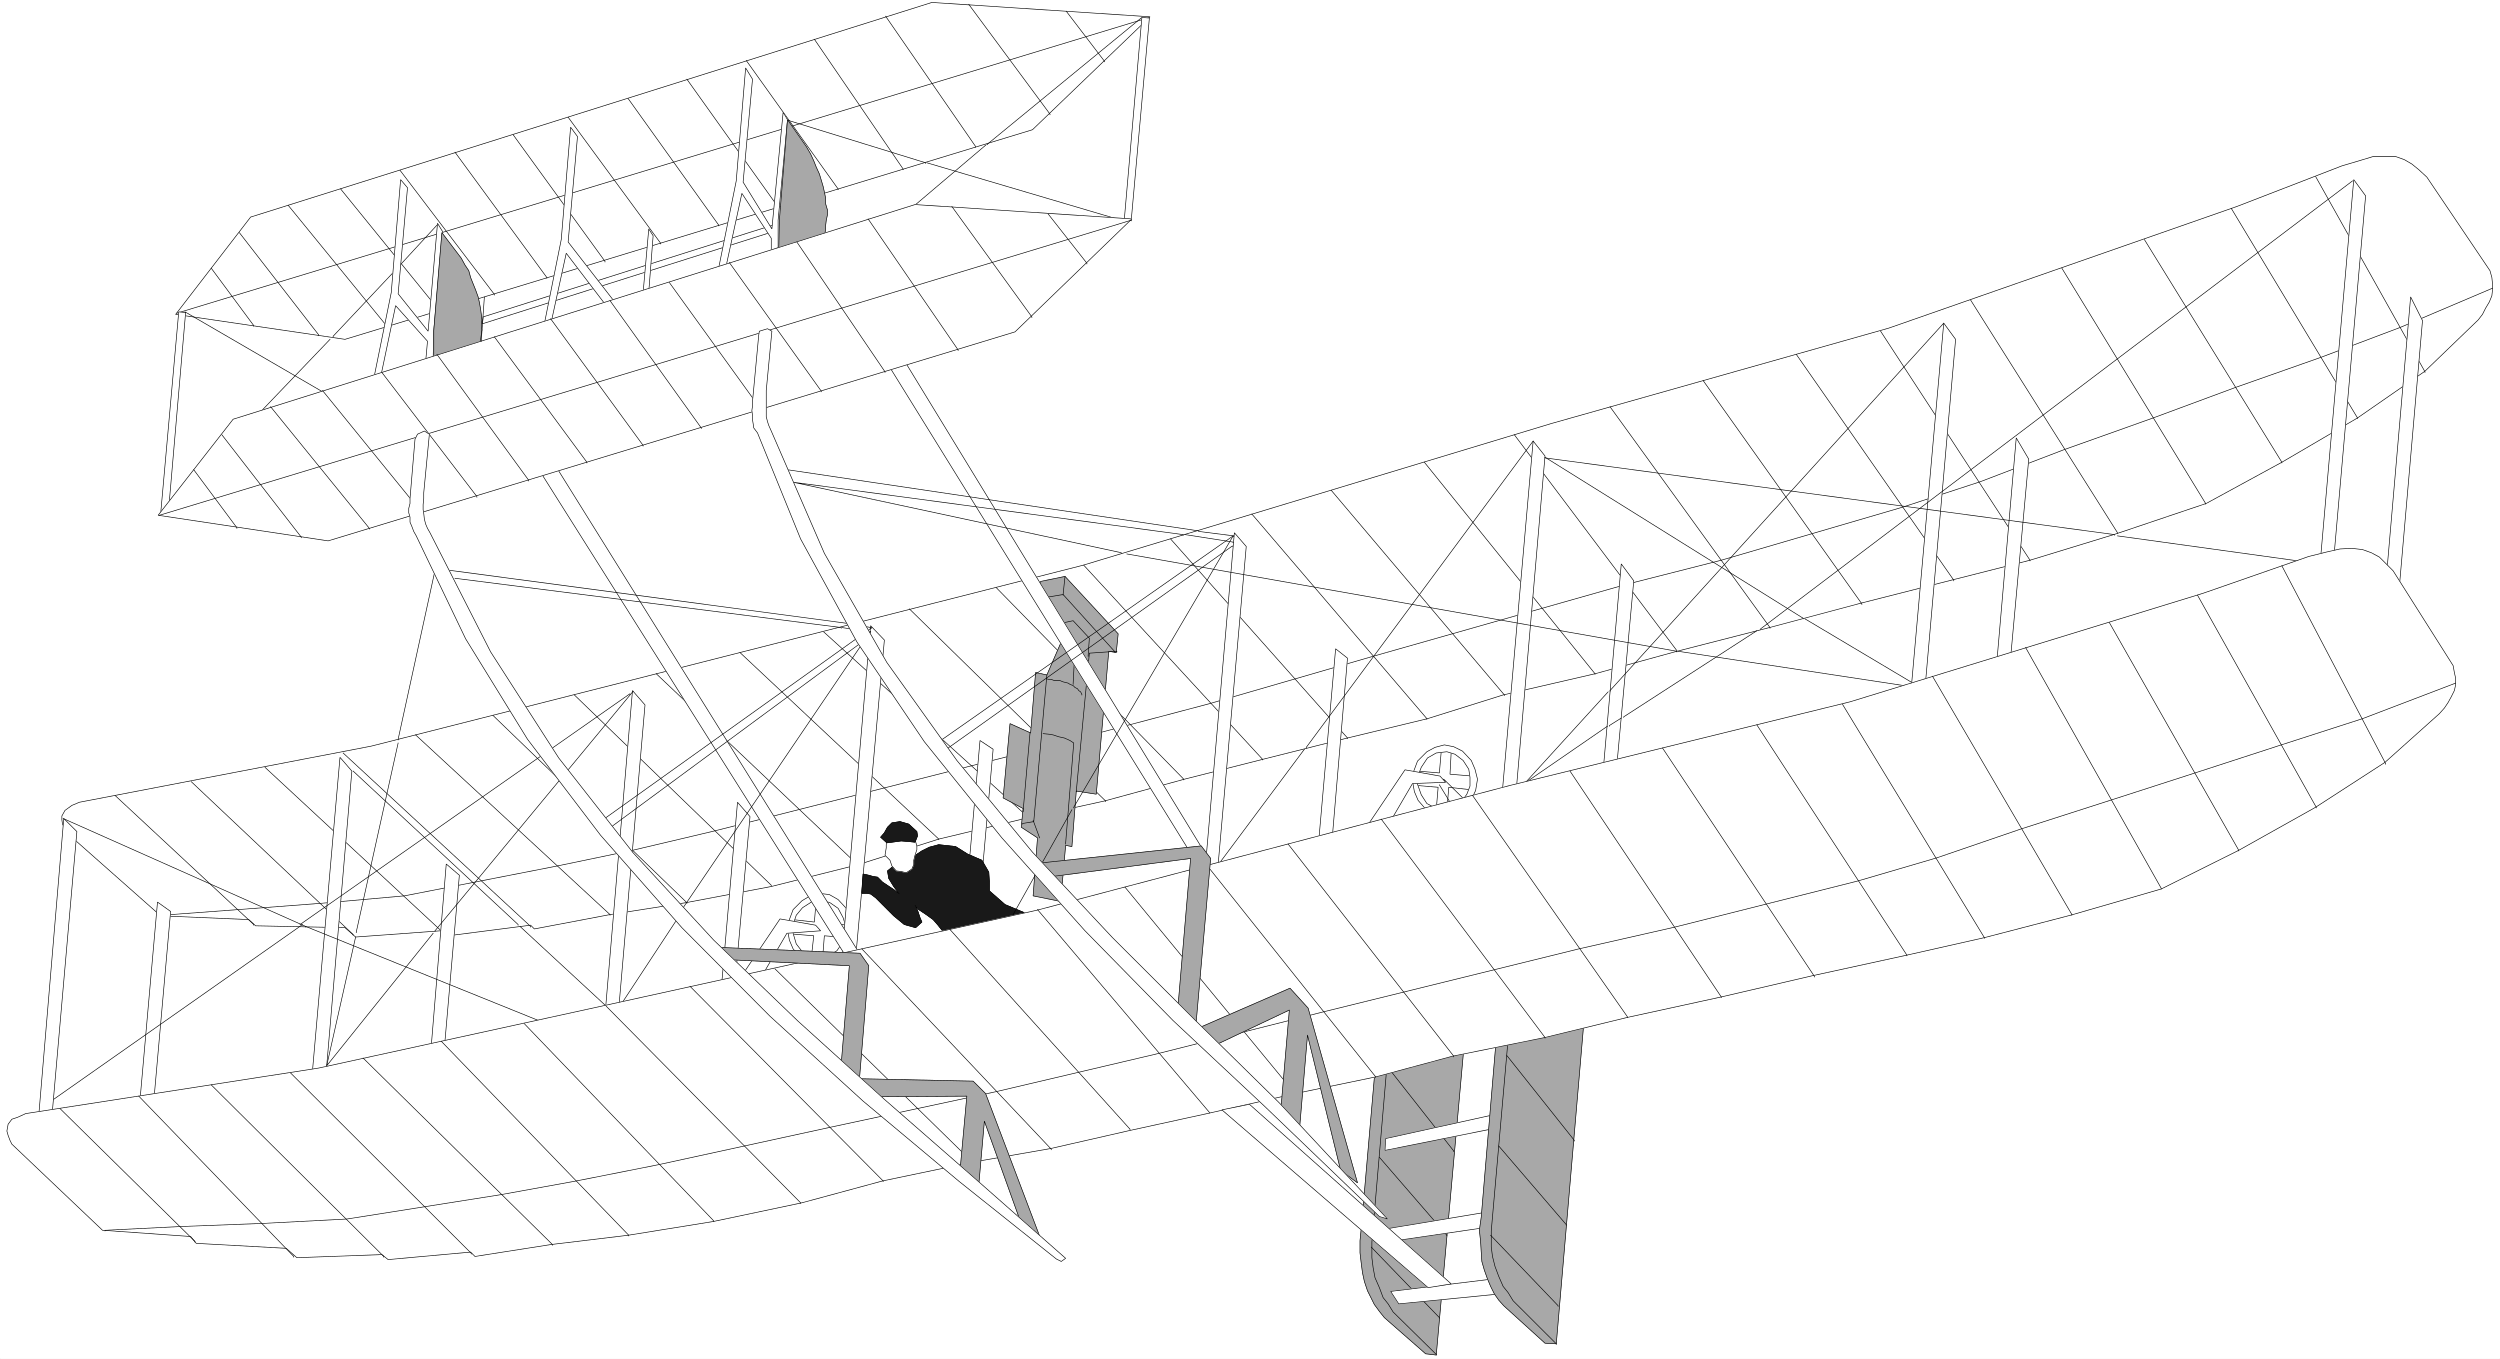 <svg width="3996.021" height="2171.88" viewBox="0 0 2997.016 1628.91" xmlns="http://www.w3.org/2000/svg"><rect x="0" y="0" width="2997.016" height="1628.91" fill="#808080" stroke="none"/><defs><clipPath id="a"><path d="M0 0h2998v1628.91H0Zm0 0"/></clipPath><clipPath id="b"><path d="M0 0h2997v1628.91H0Zm0 0"/></clipPath></defs><g clip-path="url(#a)"><path style="fill:#fff;fill-opacity:1;fill-rule:nonzero;stroke:none" d="M0 1628.91h2997.016V-1.559H0Zm0 0"/></g><g clip-path="url(#b)"><path style="fill:#fff;fill-opacity:1;fill-rule:evenodd;stroke:#fff;stroke-width:.19;stroke-linecap:square;stroke-linejoin:bevel;stroke-miterlimit:10;stroke-opacity:1" d="M.19 0h766.12v417H.19Zm0 0" transform="matrix(3.91 0 0 -3.91 0 1628.91)"/></g><path style="fill:#a8a8a8;fill-opacity:1;fill-rule:evenodd;stroke:#a8a8a8;stroke-width:.19;stroke-linecap:square;stroke-linejoin:bevel;stroke-miterlimit:10;stroke-opacity:1" d="m449.36 101.38-26.44 2.49-5.56-63.89-.38-3.83v-3.63l.38-3.25.38-2.87.58-2.68.96-2.87 1.15-2.3.95-1.91 1.54-2.1 1.53-1.92L437.1 1.53l3.25-.38zm0 0" transform="matrix(3.91 0 0 -3.91 0 1628.91)"/><path style="fill:none;stroke:#000;stroke-width:.19;stroke-linecap:square;stroke-linejoin:bevel;stroke-miterlimit:10;stroke-opacity:1" d="m449.36 101.38-26.44 2.49-5.56-63.89-.38-3.83v-3.63l.38-3.25.38-2.87.58-2.68.96-2.87 1.15-2.3.95-1.91 1.54-2.1 1.53-1.92L437.1 1.53l3.25-.38zm0 0" transform="matrix(3.91 0 0 -3.91 0 1628.91)"/><path style="fill:none;stroke:#000;stroke-width:.19;stroke-linecap:square;stroke-linejoin:bevel;stroke-miterlimit:10;stroke-opacity:1" d="m426.37 103.1-5.75-67.33v-4.78l.38-3.06.57-3.06 1.35-3.06 1.15-3.06 1.53-1.92 1.53-2.48 13.22-13.01v-.19" transform="matrix(3.91 0 0 -3.91 0 1628.91)"/><path style="fill:none;stroke:#000;stroke-width:.19;stroke-linecap:square;stroke-linejoin:bevel;stroke-miterlimit:10;stroke-opacity:1" d="m425.41 89.52 20.31-25.82v-.19m-22.8-1.73 20.69-23.91v-.19m-23.18-3.44 20.88-21.62v-.19" transform="matrix(3.91 0 0 -3.91 0 1628.91)"/><path style="fill:#fff;fill-opacity:1;fill-rule:evenodd;stroke:#fff;stroke-width:.19;stroke-linecap:square;stroke-linejoin:bevel;stroke-miterlimit:10;stroke-opacity:1" d="m426.37 20.66 31.42 3.82 2.11-4.59-31.04-3.06zm0 0" transform="matrix(3.91 0 0 -3.91 0 1628.91)"/><path style="fill:none;stroke:#000;stroke-width:.19;stroke-linecap:square;stroke-linejoin:bevel;stroke-miterlimit:10;stroke-opacity:1" d="m426.37 20.66 31.42 3.82 2.11-4.59-31.04-3.06zm0 0" transform="matrix(3.91 0 0 -3.91 0 1628.91)"/><path style="fill:#fff;fill-opacity:1;fill-rule:evenodd;stroke:#fff;stroke-width:.19;stroke-linecap:square;stroke-linejoin:bevel;stroke-miterlimit:10;stroke-opacity:1" d="m422.34 39.4 34.49 5.74-.57-4.78-33.92-4.97zm0 0" transform="matrix(3.91 0 0 -3.91 0 1628.91)"/><path style="fill:none;stroke:#000;stroke-width:.19;stroke-linecap:square;stroke-linejoin:bevel;stroke-miterlimit:10;stroke-opacity:1" d="m422.34 39.4 34.49 5.74-.57-4.78-33.92-4.97zm0 0" transform="matrix(3.91 0 0 -3.91 0 1628.91)"/><path style="fill:#fff;fill-opacity:1;fill-rule:evenodd;stroke:#fff;stroke-width:.19;stroke-linecap:square;stroke-linejoin:bevel;stroke-miterlimit:10;stroke-opacity:1" d="m424.83 67.52 34.69 7.65-.58-4.39-34.3-6.89zm0 0" transform="matrix(3.91 0 0 -3.91 0 1628.91)"/><path style="fill:none;stroke:#000;stroke-width:.19;stroke-linecap:square;stroke-linejoin:bevel;stroke-miterlimit:10;stroke-opacity:1" d="m424.83 67.52 34.69 7.65-.58-4.39-34.3-6.89zm0 0" transform="matrix(3.91 0 0 -3.91 0 1628.91)"/><path style="fill:#a8a8a8;fill-opacity:1;fill-rule:evenodd;stroke:#a8a8a8;stroke-width:.19;stroke-linecap:square;stroke-linejoin:bevel;stroke-miterlimit:10;stroke-opacity:1" d="m485.77 105.02-26.25 2.1-5.37-63.7-.57-4.02.38-3.44.19-3.25.19-2.87.77-2.68.96-2.68.96-2.29 1.15-2.3 1.34-1.91 1.53-1.72L473.7 4.78l3.45-.19zm0 0" transform="matrix(3.91 0 0 -3.91 0 1628.91)"/><path style="fill:none;stroke:#000;stroke-width:.19;stroke-linecap:square;stroke-linejoin:bevel;stroke-miterlimit:10;stroke-opacity:1" d="m485.77 105.02-26.25 2.1-5.37-63.7-.57-4.02.38-3.44.19-3.25.19-2.87.77-2.68.96-2.68.96-2.29 1.15-2.3 1.34-1.91 1.53-1.72L473.7 4.78l3.45-.19zm0 0" transform="matrix(3.91 0 0 -3.91 0 1628.91)"/><path style="fill:none;stroke:#000;stroke-width:.19;stroke-linecap:square;stroke-linejoin:bevel;stroke-miterlimit:10;stroke-opacity:1" d="m463.16 106.74-5.94-67.53v-4.97l.38-2.87.77-3.06 1.15-3.06 1.34-3.06 1.53-1.91 1.53-2.49 13.23-13.2V4.4" transform="matrix(3.91 0 0 -3.91 0 1628.91)"/><path style="fill:none;stroke:#000;stroke-width:.19;stroke-linecap:square;stroke-linejoin:bevel;stroke-miterlimit:10;stroke-opacity:1" d="m462.01 92.96 20.69-26.01v-.19m-23.18-1.53 20.69-24.1v-.2m-23.18-3.06 20.69-21.61v-.19" transform="matrix(3.91 0 0 -3.91 0 1628.91)"/><path style="fill:#fff;fill-opacity:1;fill-rule:evenodd;stroke:#fff;stroke-width:.19;stroke-linecap:square;stroke-linejoin:bevel;stroke-miterlimit:10;stroke-opacity:1" d="m24.34 170.63 89.49 17.21 92.74 23.53 125.52 31.94 143.52 43.43L579.09 316l106.74 37.3 32.19 12.44 5.17 1.53 4.41 1.34h6.9l2.68-.96 2.3-1.34 2.11-1.72 2.49-2.3 19.35-28.69.58-2.1.19-1.92v-1.91l-.19-1.72-.77-1.91-1.15-1.92-.96-1.91-1.34-1.72-16.29-15.69-20.69-14.34-23.19-13.58-23.18-12.63-27.79-9.37-26.25-8.04-23.38-5.93-28.55-7.26-27.98-7.46-28.36-7.27-25.1-6.89-28.17-6.5-23.19-7.27-24.53-5.93-25.87-6.51-24.14-6.12-24.53-6.69-23.57-5.17-27.21-6.5-24.72-7.84-26.63-6.7-26.26-4.97-23.18-3.64-23.19-4.4-1.15 1.15-25.29-3.25-2.3 1.53-26.07-1.91-3.25 2.87-27.41.57-2.1 1.91-27.02 1.15-28.75 25.44-.57 1.15-.77 1.53-.19 1.34v1.15l.96 1.72 2.11 1.53zm0 0" transform="matrix(3.91 0 0 -3.91 0 1628.91)"/><path style="fill:none;stroke:#000;stroke-width:.19;stroke-linecap:square;stroke-linejoin:bevel;stroke-miterlimit:10;stroke-opacity:1" d="m24.34 170.63 89.49 17.21 92.74 23.53 125.52 31.94 143.52 43.43L579.09 316l106.74 37.3 32.19 12.44 5.17 1.53 4.41 1.34h6.9l2.68-.96 2.3-1.34 2.11-1.72 2.49-2.3 19.35-28.69.58-2.1.19-1.92v-1.91l-.19-1.72-.77-1.91-1.15-1.92-.96-1.91-1.34-1.72-16.29-15.69-20.69-14.34-23.19-13.58-23.18-12.63-27.79-9.37-26.25-8.04-23.38-5.93-28.55-7.26-27.98-7.46-28.36-7.27-25.1-6.89-28.17-6.5-23.19-7.27-24.53-5.93-25.87-6.51-24.14-6.12-24.53-6.69-23.57-5.17-27.21-6.5-24.72-7.84-26.63-6.7-26.26-4.97-23.18-3.64-23.19-4.4-1.15 1.15-25.29-3.25-2.3 1.53-26.07-1.91-3.25 2.87-27.41.57-2.1 1.91-27.02 1.15-28.75 25.44-.57 1.15-.77 1.53-.19 1.34v1.15l.96 1.72 2.11 1.53zm0 0" transform="matrix(3.91 0 0 -3.91 0 1628.91)"/><path style="fill:none;stroke:#000;stroke-width:.19;stroke-linecap:square;stroke-linejoin:bevel;stroke-miterlimit:10;stroke-opacity:1" d="m764.2 328.24-28.36-12.05-24.34-9.18-26.06-9.18-25.29-9.37-27.4-9.76-25.49-9.75-23.95-7.85-55.57-16.26-29.32-7.46L421 215.39l-50.21-14.54-49.24-13.01-50.4-12.81-52.12-13.2-25.11-5.93-22.99-4.79-46.95-9.18-25.68-2.29-25.29-1.92L49.82 136v-.19" transform="matrix(3.91 0 0 -3.91 0 1628.91)"/><path style="fill:none;stroke:#000;stroke-width:.19;stroke-linecap:square;stroke-linejoin:bevel;stroke-miterlimit:10;stroke-opacity:1" d="m35.26 172.73 42.54-39.6v-.19m-19.16 44 49.63-46.87v-.19m-27.02 51.46 54.42-50.5v-.19m-30.47 55.09 57.49-53.18v-.19m-35.26 58.91 59.6-55.09V136m-35.84 61.21 59.41-57.38v-.19m-34.5 63.89 60.37-58.35v-.19m-35.26 65.04 61.7-58.53v-.19m-36.03 65.22 60.94-57.19v-.19m-35.26 63.7 62.47-56.62v-.2m-36.22 63.89 60.17-58.91v-.19m-33.53 65.61 57.49-58.73v-.19m-30.66 65.8 54.8-59.49v-.19m-28.17 67.72 54.23-61.02v-.19M383.82 259l53.66-62.74v-.19m-29.32 70.2 53.08-62.74v-.19m-24.53 71.54 52.32-64.85v-.19m-24.72 73.45 49.82-66.18v-.19m-20.5 74.98 49.05-67.71v-.2m-20.5 75.94 48.67-68.48v-.19m-20.12 76.71 48.29-69.25v-.19m-22.42 76.52 45.8-70.21v-.19m-18.21 79.96 45.04-71.35v-.19m-17.06 81.3 44.07-72.12v-.19m-18.77 81.1 42.15-68.28v-.2m-15.52 78.05 38.71-64.27v-.19m-12.84 74.21 33.53-59.87v-.19" transform="matrix(3.91 0 0 -3.91 0 1628.91)"/><path style="fill:#fff;fill-opacity:1;fill-rule:evenodd;stroke:#fff;stroke-width:.19;stroke-linecap:square;stroke-linejoin:bevel;stroke-miterlimit:10;stroke-opacity:1" d="m250.26 140.79 1.92.38 1.53-.58-.96-6.88 7.09-.77-.38-3.82-6.71.57-.57-7.27-3.45.38.77 6.89-6.9.57.38 4.4 6.71-.76zm0 0" transform="matrix(3.91 0 0 -3.91 0 1628.91)"/><path style="fill:none;stroke:#000;stroke-width:.19;stroke-linecap:square;stroke-linejoin:bevel;stroke-miterlimit:10;stroke-opacity:1" d="m250.26 140.79 1.92.38 1.53-.58-.96-6.88 7.09-.77-.38-3.82-6.71.57-.57-7.27-3.45.38.77 6.89-6.9.57.38 4.4 6.71-.76zm0 0" transform="matrix(3.91 0 0 -3.91 0 1628.91)"/><path style="fill:#fff;fill-opacity:1;fill-rule:evenodd;stroke:#fff;stroke-width:.19;stroke-linecap:square;stroke-linejoin:bevel;stroke-miterlimit:10;stroke-opacity:1" d="m251.6 121.08 2.69.39 2.68 1.33 2.49 2.87 1.34 3.06.38 3.26-.38 3.25-1.34 2.87-2.49 2.68-2.68 1.53-3.07.38-2.87-.77-2.5-1.53-2.68-2.68-1.15-3.06-.57-3.06.57-3.25 1.15-2.68 2.68-3.06 2.69-1.14 2.87-.39-2.49 2.11-2.87 1.53-1.92 2.48-.96 3.26v2.67l.96 2.87 1.92 2.3 2.68 1.72 3.45.57 2.3-.76 2.49-1.72 1.53-2.87.77-2.49-.19-2.68-.77-2.48-1.72-2.49-3.45-2.1zm0 0" transform="matrix(3.91 0 0 -3.91 0 1628.91)"/><path style="fill:none;stroke:#000;stroke-width:.19;stroke-linecap:square;stroke-linejoin:bevel;stroke-miterlimit:10;stroke-opacity:1" d="m251.6 121.08 2.69.39 2.68 1.33 2.49 2.87 1.34 3.06.38 3.26-.38 3.25-1.34 2.87-2.49 2.68-2.68 1.53-3.07.38-2.87-.77-2.5-1.53-2.68-2.68-1.15-3.06-.57-3.06.57-3.25 1.15-2.68 2.68-3.06 2.69-1.14 2.87-.39-2.49 2.11-2.87 1.53-1.92 2.48-.96 3.26v2.67l.96 2.87 1.92 2.3 2.68 1.72 3.45.57 2.3-.76 2.49-1.72 1.53-2.87.77-2.49-.19-2.68-.77-2.48-1.72-2.49-3.45-2.1zm0 0" transform="matrix(3.91 0 0 -3.91 0 1628.91)"/><path style="fill:#fff;fill-opacity:1;fill-rule:evenodd;stroke:#fff;stroke-width:.19;stroke-linecap:square;stroke-linejoin:bevel;stroke-miterlimit:10;stroke-opacity:1" d="m221.52 108.65 17.63 26.21 10.92-1.92 1.53-1.72-10.34-.76-12.65-21.62zm0 0" transform="matrix(3.91 0 0 -3.91 0 1628.91)"/><path style="fill:none;stroke:#000;stroke-width:.19;stroke-linecap:square;stroke-linejoin:bevel;stroke-miterlimit:10;stroke-opacity:1" d="m221.52 108.65 17.63 26.21 10.92-1.92 1.53-1.72-10.34-.76-12.65-21.62zm0 0" transform="matrix(3.91 0 0 -3.91 0 1628.91)"/><path style="fill:#fff;fill-opacity:1;fill-rule:evenodd;stroke:#fff;stroke-width:.19;stroke-linecap:square;stroke-linejoin:bevel;stroke-miterlimit:10;stroke-opacity:1" d="m441.89 186.31 1.72.38 1.34-.38-.38-7.08 6.9-.57-.38-4.21-6.9.77-.58-7.08-3.26.19.58 6.89-6.71.57.39 4.4 6.7-.57zm0 0" transform="matrix(3.91 0 0 -3.91 0 1628.91)"/><path style="fill:none;stroke:#000;stroke-width:.19;stroke-linecap:square;stroke-linejoin:bevel;stroke-miterlimit:10;stroke-opacity:1" d="m441.89 186.31 1.72.38 1.34-.38-.38-7.08 6.9-.57-.38-4.21-6.9.77-.58-7.08-3.26.19.58 6.89-6.71.57.39 4.4 6.7-.57zm0 0" transform="matrix(3.91 0 0 -3.91 0 1628.91)"/><path style="fill:#fff;fill-opacity:1;fill-rule:evenodd;stroke:#fff;stroke-width:.19;stroke-linecap:square;stroke-linejoin:bevel;stroke-miterlimit:10;stroke-opacity:1" d="m443.04 166.8 2.68.38 2.68 1.34 2.69 2.87 1.34 2.87.57 3.44-.77 3.06-1.14 2.68-2.69 2.87-2.68 1.34-2.87.57-2.88-.76-2.49-1.34-2.87-2.87-1.15-3.06-.39-3.06.58-3.25 1.15-2.68 2.49-2.87 2.68-1.15 3.07-.38-2.69 1.91-2.87 1.53-1.72 2.68-1.15 3.25.19 2.68.96 2.49 1.91 2.87 2.68 1.53 3.26.38 2.49-.77 2.49-1.91 1.73-2.68.38-2.48v-2.68l-.96-2.49-1.91-2.68-3.07-1.72zm0 0" transform="matrix(3.91 0 0 -3.91 0 1628.91)"/><path style="fill:none;stroke:#000;stroke-width:.19;stroke-linecap:square;stroke-linejoin:bevel;stroke-miterlimit:10;stroke-opacity:1" d="m443.04 166.8 2.68.38 2.68 1.34 2.69 2.87 1.34 2.87.57 3.44-.77 3.06-1.14 2.68-2.69 2.87-2.68 1.34-2.87.57-2.88-.76-2.49-1.34-2.87-2.87-1.15-3.06-.39-3.06.58-3.25 1.15-2.68 2.49-2.87 2.68-1.15 3.07-.38-2.69 1.91-2.87 1.53-1.72 2.68-1.15 3.25.19 2.68.96 2.49 1.91 2.87 2.68 1.53 3.26.38 2.49-.77 2.49-1.91 1.73-2.68.38-2.48v-2.68l-.96-2.49-1.91-2.68-3.07-1.72zm0 0" transform="matrix(3.91 0 0 -3.91 0 1628.91)"/><path style="fill:#fff;fill-opacity:1;fill-rule:evenodd;stroke:#fff;stroke-width:.19;stroke-linecap:square;stroke-linejoin:bevel;stroke-miterlimit:10;stroke-opacity:1" d="m413.14 154.37 17.63 26.2 10.73-1.91 1.73-1.91-10.16-.39-12.64-21.61zm0 0" transform="matrix(3.91 0 0 -3.91 0 1628.91)"/><path style="fill:none;stroke:#000;stroke-width:.19;stroke-linecap:square;stroke-linejoin:bevel;stroke-miterlimit:10;stroke-opacity:1" d="m413.14 154.37 17.63 26.2 10.73-1.91 1.73-1.91-10.16-.39-12.64-21.61zm29.51 23.33 14.18-13.96v-.19" transform="matrix(3.91 0 0 -3.91 0 1628.91)"/><path style="fill:none;stroke:#000;stroke-width:.19;stroke-linecap:square;stroke-linejoin:bevel;stroke-miterlimit:10;stroke-opacity:1" d="m441.31 175.98 8.43-13.77v-.19" transform="matrix(3.91 0 0 -3.91 0 1628.91)"/><path style="fill:#fff;fill-opacity:1;fill-rule:evenodd;stroke:#fff;stroke-width:.19;stroke-linecap:square;stroke-linejoin:bevel;stroke-miterlimit:10;stroke-opacity:1" d="m19.55 165.65 4.02-4.01-7.86-89.72-4.02.39zm0 0" transform="matrix(3.91 0 0 -3.91 0 1628.91)"/><path style="fill:none;stroke:#000;stroke-width:.19;stroke-linecap:square;stroke-linejoin:bevel;stroke-miterlimit:10;stroke-opacity:1" d="m19.55 165.65 4.02-4.01-7.86-89.72-4.02.39zm0 0" transform="matrix(3.91 0 0 -3.91 0 1628.91)"/><path style="fill:#fff;fill-opacity:1;fill-rule:evenodd;stroke:#fff;stroke-width:.19;stroke-linecap:square;stroke-linejoin:bevel;stroke-miterlimit:10;stroke-opacity:1" d="m48.29 140.02 4.02-2.87-5.55-62.55-4.22.38zm0 0" transform="matrix(3.91 0 0 -3.91 0 1628.91)"/><path style="fill:none;stroke:#000;stroke-width:.19;stroke-linecap:square;stroke-linejoin:bevel;stroke-miterlimit:10;stroke-opacity:1" d="m48.29 140.02 4.02-2.87-5.55-62.55-4.22.38zm0 0" transform="matrix(3.91 0 0 -3.91 0 1628.91)"/><path style="fill:#fff;fill-opacity:1;fill-rule:evenodd;stroke:#fff;stroke-width:.19;stroke-linecap:square;stroke-linejoin:bevel;stroke-miterlimit:10;stroke-opacity:1" d="m104.24 184.4 3.64-4.21-8.24-96.6-4.21.38zm0 0" transform="matrix(3.91 0 0 -3.91 0 1628.91)"/><path style="fill:none;stroke:#000;stroke-width:.19;stroke-linecap:square;stroke-linejoin:bevel;stroke-miterlimit:10;stroke-opacity:1" d="m104.24 184.4 3.64-4.21-8.24-96.6-4.21.38zm0 0" transform="matrix(3.91 0 0 -3.91 0 1628.91)"/><path style="fill:#fff;fill-opacity:1;fill-rule:evenodd;stroke:#fff;stroke-width:.19;stroke-linecap:square;stroke-linejoin:bevel;stroke-miterlimit:10;stroke-opacity:1" d="m136.82 151.69 4.02-3.44-4.98-57.39-4.02.38zm0 0" transform="matrix(3.91 0 0 -3.91 0 1628.91)"/><path style="fill:none;stroke:#000;stroke-width:.19;stroke-linecap:square;stroke-linejoin:bevel;stroke-miterlimit:10;stroke-opacity:1" d="m136.82 151.69 4.02-3.44-4.98-57.39-4.02.38zm0 0" transform="matrix(3.91 0 0 -3.91 0 1628.91)"/><path style="fill:#fff;fill-opacity:1;fill-rule:evenodd;stroke:#fff;stroke-width:.19;stroke-linecap:square;stroke-linejoin:bevel;stroke-miterlimit:10;stroke-opacity:1" d="m193.92 204.87 3.84-4.4-8.63-99.85-4.02.19zm0 0" transform="matrix(3.91 0 0 -3.91 0 1628.91)"/><path style="fill:none;stroke:#000;stroke-width:.19;stroke-linecap:square;stroke-linejoin:bevel;stroke-miterlimit:10;stroke-opacity:1" d="m193.92 204.87 3.84-4.4-8.63-99.85-4.02.19zm0 0" transform="matrix(3.91 0 0 -3.91 0 1628.91)"/><path style="fill:#fff;fill-opacity:1;fill-rule:evenodd;stroke:#fff;stroke-width:.19;stroke-linecap:square;stroke-linejoin:bevel;stroke-miterlimit:10;stroke-opacity:1" d="m378.46 253.26 3.64-4.21-8.81-99.66-3.84.19zm0 0" transform="matrix(3.91 0 0 -3.91 0 1628.91)"/><path style="fill:none;stroke:#000;stroke-width:.19;stroke-linecap:square;stroke-linejoin:bevel;stroke-miterlimit:10;stroke-opacity:1" d="m378.46 253.26 3.64-4.21-8.81-99.66-3.84.19zm0 0" transform="matrix(3.91 0 0 -3.91 0 1628.91)"/><path style="fill:#fff;fill-opacity:1;fill-rule:evenodd;stroke:#fff;stroke-width:.19;stroke-linecap:square;stroke-linejoin:bevel;stroke-miterlimit:10;stroke-opacity:1" d="m470.06 281.38 3.64-4.59-9.2-106.93-4.22.19zm0 0" transform="matrix(3.91 0 0 -3.91 0 1628.91)"/><path style="fill:none;stroke:#000;stroke-width:.19;stroke-linecap:square;stroke-linejoin:bevel;stroke-miterlimit:10;stroke-opacity:1" d="m470.06 281.38 3.64-4.59-9.2-106.93-4.22.19zm0 0" transform="matrix(3.91 0 0 -3.91 0 1628.91)"/><path style="fill:#fff;fill-opacity:1;fill-rule:evenodd;stroke:#fff;stroke-width:.19;stroke-linecap:square;stroke-linejoin:bevel;stroke-miterlimit:10;stroke-opacity:1" d="m595.95 317.53 3.64-4.97-9.58-109.22-4.21.19zm0 0" transform="matrix(3.91 0 0 -3.91 0 1628.91)"/><path style="fill:none;stroke:#000;stroke-width:.19;stroke-linecap:square;stroke-linejoin:bevel;stroke-miterlimit:10;stroke-opacity:1" d="m595.95 317.53 3.64-4.97-9.58-109.22-4.21.19zm0 0" transform="matrix(3.91 0 0 -3.91 0 1628.91)"/><path style="fill:#fff;fill-opacity:1;fill-rule:evenodd;stroke:#fff;stroke-width:.19;stroke-linecap:square;stroke-linejoin:bevel;stroke-miterlimit:10;stroke-opacity:1" d="m721.66 361.53 3.64-4.98-10.16-115.72-4.02.38zm0 0" transform="matrix(3.91 0 0 -3.91 0 1628.91)"/><path style="fill:none;stroke:#000;stroke-width:.19;stroke-linecap:square;stroke-linejoin:bevel;stroke-miterlimit:10;stroke-opacity:1" d="m721.66 361.53 3.64-4.98-10.16-115.72-4.02.38zm0 0" transform="matrix(3.91 0 0 -3.91 0 1628.91)"/><path style="fill:#fff;fill-opacity:1;fill-rule:evenodd;stroke:#fff;stroke-width:.19;stroke-linecap:square;stroke-linejoin:bevel;stroke-miterlimit:10;stroke-opacity:1" d="m226.12 170.63 3.83-4.4-4.79-52.99-4.02.19zm0 0" transform="matrix(3.91 0 0 -3.91 0 1628.91)"/><path style="fill:none;stroke:#000;stroke-width:.19;stroke-linecap:square;stroke-linejoin:bevel;stroke-miterlimit:10;stroke-opacity:1" d="m226.12 170.63 3.83-4.4-4.79-52.99-4.02.19zm0 0" transform="matrix(3.91 0 0 -3.91 0 1628.91)"/><path style="fill:#fff;fill-opacity:1;fill-rule:evenodd;stroke:#fff;stroke-width:.19;stroke-linecap:square;stroke-linejoin:bevel;stroke-miterlimit:10;stroke-opacity:1" d="m300.47 189.56 4.02-2.68-4.98-56.42-4.22.38zm0 0" transform="matrix(3.91 0 0 -3.91 0 1628.91)"/><path style="fill:none;stroke:#000;stroke-width:.19;stroke-linecap:square;stroke-linejoin:bevel;stroke-miterlimit:10;stroke-opacity:1" d="m300.47 189.56 4.02-2.68-4.98-56.42-4.22.38zm0 0" transform="matrix(3.91 0 0 -3.91 0 1628.91)"/><path style="fill:#fff;fill-opacity:1;fill-rule:evenodd;stroke:#fff;stroke-width:.19;stroke-linecap:square;stroke-linejoin:bevel;stroke-miterlimit:10;stroke-opacity:1" d="m409.5 217.68 3.64-2.87-4.98-58.72-4.02.57zm0 0" transform="matrix(3.91 0 0 -3.91 0 1628.91)"/><path style="fill:none;stroke:#000;stroke-width:.19;stroke-linecap:square;stroke-linejoin:bevel;stroke-miterlimit:10;stroke-opacity:1" d="m409.5 217.68 3.64-2.87-4.98-58.72-4.02.57zm0 0" transform="matrix(3.91 0 0 -3.91 0 1628.91)"/><path style="fill:#fff;fill-opacity:1;fill-rule:evenodd;stroke:#fff;stroke-width:.19;stroke-linecap:square;stroke-linejoin:bevel;stroke-miterlimit:10;stroke-opacity:1" d="m618.18 282.34 3.83-6.51-6.32-69.24-4.02.57zm0 0" transform="matrix(3.91 0 0 -3.91 0 1628.91)"/><path style="fill:none;stroke:#000;stroke-width:.19;stroke-linecap:square;stroke-linejoin:bevel;stroke-miterlimit:10;stroke-opacity:1" d="m618.18 282.34 3.83-6.51-6.32-69.24-4.02.57zm0 0" transform="matrix(3.91 0 0 -3.91 0 1628.91)"/><path style="fill:#fff;fill-opacity:1;fill-rule:evenodd;stroke:#fff;stroke-width:.19;stroke-linecap:square;stroke-linejoin:bevel;stroke-miterlimit:10;stroke-opacity:1" d="m497.08 243.7 3.83-5.17-5.37-58.53-4.02.19zm0 0" transform="matrix(3.91 0 0 -3.91 0 1628.91)"/><path style="fill:none;stroke:#000;stroke-width:.19;stroke-linecap:square;stroke-linejoin:bevel;stroke-miterlimit:10;stroke-opacity:1" d="m497.08 243.7 3.83-5.17-5.37-58.53-4.02.19zm0 0" transform="matrix(3.91 0 0 -3.91 0 1628.91)"/><path style="fill:#fff;fill-opacity:1;fill-rule:evenodd;stroke:#fff;stroke-width:.19;stroke-linecap:square;stroke-linejoin:bevel;stroke-miterlimit:10;stroke-opacity:1" d="m739.1 325.57 3.64-7.27-7.09-81.49-4.22.19zm0 0" transform="matrix(3.91 0 0 -3.91 0 1628.91)"/><path style="fill:none;stroke:#000;stroke-width:.19;stroke-linecap:square;stroke-linejoin:bevel;stroke-miterlimit:10;stroke-opacity:1" d="m739.1 325.57 3.64-7.27-7.09-81.49-4.22.19zm0 0" transform="matrix(3.91 0 0 -3.91 0 1628.91)"/><path style="fill:#fff;fill-opacity:1;fill-rule:evenodd;stroke:#fff;stroke-width:.19;stroke-linecap:square;stroke-linejoin:bevel;stroke-miterlimit:10;stroke-opacity:1" d="m266.93 224.76 4.22-4.4-9.01-99.66-4.21.38zm0 0" transform="matrix(3.91 0 0 -3.91 0 1628.91)"/><path style="fill:none;stroke:#000;stroke-width:.19;stroke-linecap:square;stroke-linejoin:bevel;stroke-miterlimit:10;stroke-opacity:1" d="m266.93 224.76 4.22-4.4-9.01-99.66-4.21.38zM91.98 133.13l101.18 70.78v-.19M16.48 79.57l76.27 53.56v-.19m.95-.38 71.48-28.88v-.2" transform="matrix(3.91 0 0 -3.91 0 1628.91)"/><path style="fill:none;stroke:#000;stroke-width:.19;stroke-linecap:square;stroke-linejoin:bevel;stroke-miterlimit:10;stroke-opacity:1" d="m19.35 165.65 74.35-33.09v-.19" transform="matrix(3.91 0 0 -3.91 0 1628.91)"/><path style="fill:#fff;fill-opacity:1;fill-rule:evenodd;stroke:#fff;stroke-width:.19;stroke-linecap:square;stroke-linejoin:bevel;stroke-miterlimit:10;stroke-opacity:1" d="m164.41 273.92 4.99 1.34 94.08-150.93-.38-6.88zm0 0" transform="matrix(3.91 0 0 -3.91 0 1628.91)"/><path style="fill:none;stroke:#000;stroke-width:.19;stroke-linecap:square;stroke-linejoin:bevel;stroke-miterlimit:10;stroke-opacity:1" d="m164.41 273.92 4.99 1.34 94.08-150.93-.38-6.88zm-31.23-33.09-11.11-50.88v-.2m0-.95-12.84-57.96v-.19m-.2-1.34-8.81-39.22v-.19m93.9 114.77-60.75-73.45v-.19m-.57-.57L100.22 89.9v-.19" transform="matrix(3.91 0 0 -3.91 0 1628.91)"/><path style="fill:none;stroke:#000;stroke-width:.19;stroke-linecap:square;stroke-linejoin:bevel;stroke-miterlimit:10;stroke-opacity:1" d="m266.93 221.7-79.14-58.34v-.19m79.53 61.02-81.64-58.35v-.19m182.05 87.99 10.54-1.34v-.19" transform="matrix(3.91 0 0 -3.91 0 1628.91)"/><path style="fill:none;stroke:#000;stroke-width:.19;stroke-linecap:square;stroke-linejoin:bevel;stroke-miterlimit:10;stroke-opacity:1" d="m261.18 225.14 5.95-.95v-.2m-9.01.2 8.81-1.34v-.19m96.39 30.03 14.76-2.3v-.19m-32.58-3.44 168.63-29.84v-.19m.38.19 69.18-10.52v-.2M473.7 276.41l79.14-49.36v-.19" transform="matrix(3.91 0 0 -3.91 0 1628.91)"/><path style="fill:none;stroke:#000;stroke-width:.19;stroke-linecap:square;stroke-linejoin:bevel;stroke-miterlimit:10;stroke-opacity:1" d="m473.7 276.21 174.57-23.52v-.19m-94.86-25.64 32.77-19.51v-.19m63.05 45.14 55.18-7.65v-.19" transform="matrix(3.91 0 0 -3.91 0 1628.91)"/><path style="fill:none;stroke:#000;stroke-width:.19;stroke-linecap:square;stroke-linejoin:bevel;stroke-miterlimit:10;stroke-opacity:1" d="M595.95 317.53 493.63 204.87v-.2m227.65 156.47L539.81 223.8v-.19m-46.76-19.13-25.1-27.54v-.19m24.91 17.21-24.72-17.02v-.19m70.52 46.48-40.82-26.4v-.19m-.76-.19-3.65-2.3v-.19m-385.16-13.77 50.59-47.06v-.19m.57-.38 26.06-24.1v-.19m284.57 173.11-69.56-93.92v-.19m-.58-.39-25.68-34.43v-.19m-107.31 70.78-57.48-84.74v-.19m-2.3-4.02-16.1-24.48v-.2" transform="matrix(3.91 0 0 -3.91 0 1628.91)"/><path style="fill:#a8a8a8;fill-opacity:1;fill-rule:evenodd;stroke:#a8a8a8;stroke-width:.19;stroke-linecap:square;stroke-linejoin:bevel;stroke-miterlimit:10;stroke-opacity:1" d="m319.06 238.34 7.47 1.53 16.29-17.6-.58-5.74-2.3.39-3.83-43.81-6.13.96-1.34-17.03-1.92.39-1.53-17.22-8.43 1.72 1.34 17.79-4.98 3.25.57 5.74-6.13 3.25 2.11 22.77 6.32-2.87 1.53 18.55 3.45-.76 4.41 10.14.57 5.73-7.28 7.08zm0 0" transform="matrix(3.91 0 0 -3.91 0 1628.91)"/><path style="fill:none;stroke:#000;stroke-width:.19;stroke-linecap:square;stroke-linejoin:bevel;stroke-miterlimit:10;stroke-opacity:1" d="m319.06 238.34 7.47 1.53 16.29-17.6-.58-5.74-2.3.39-3.83-43.81-6.13.96-1.34-17.03-1.92.39-1.53-17.22-8.43 1.72 1.34 17.79-4.98 3.25.57 5.74-6.13 3.25 2.11 22.77 6.32-2.87 1.53 18.55 3.45-.76 4.41 10.14.57 5.73-7.28 7.08zm0 0" transform="matrix(3.91 0 0 -3.91 0 1628.91)"/><path style="fill:none;stroke:#000;stroke-width:.19;stroke-linecap:square;stroke-linejoin:bevel;stroke-miterlimit:10;stroke-opacity:1" d="m319.06 233.18 6.89 1.14 15.91-17.59v-.2m-26.06-24.67-2.11-23.91v-.19m7.28 41.89-4.02-44.95-3.45-.58v-.19" transform="matrix(3.91 0 0 -3.91 0 1628.91)"/><path style="fill:none;stroke:#000;stroke-width:.19;stroke-linecap:square;stroke-linejoin:bevel;stroke-miterlimit:10;stroke-opacity:1" d="m316.76 165.08 1.91-5.17v-.19m11.31 14.16 4.02 42.46 8.43.58v-.19m-16.09 8.99 2.68.57 4.98-5.36-.38-5.35v-.19m-8.24 4.59 1.53-.77 1.54-.57 1.14-.96-.57-10.71v-.19m-8.24 1.72.77-.19h.76l.96-.38H325l.95-.39.77-.19.77-.19.57-.38.96-.38.57-.58.77-.38.38-.57.58-.39.38-.76v-.19m-11.88-11.86 1.92-.19 1.15-.2 1.72-.57 1.73-.38 1.72-.77 1.15-.76-2.49-30.8v-.19m-.19 82.06-.58-5.55v-.19" transform="matrix(3.91 0 0 -3.91 0 1628.91)"/><path style="fill:#191919;fill-opacity:1;fill-rule:evenodd;stroke:#191919;stroke-width:.19;stroke-linecap:square;stroke-linejoin:bevel;stroke-miterlimit:10;stroke-opacity:1" d="m279.77 153.79 2.88 1.92 2.3 1.14 2.87.77 5.17-.58 3.65-2.29 4.4-1.91 2.11-3.64.19-2.87v-2.87l4.79-4.2 5.94-2.49-25.1-5.55-1.53 1.91-1.34 1.53-2.11 1.53-2.3 1.53-1.15 1.34.77-1.53.76-2.29.58-1.34-1.92-1.72-3.45.95-3.26 2.68-2.87 2.87-2.68 2.68-1.54 1.15-1.15.19h-1.53l.38 5.93 1.73-.38 1.34-.39 1.34-.19 1.53-1.53 1.73-1.15 1.72-1.14 1.73-1.34-1.73 2.29-1.53 2.49-.38 2.29 2.11 1.73 2.1.57 1.92.96zm0 0" transform="matrix(3.91 0 0 -3.91 0 1628.91)"/><path style="fill:none;stroke:#000;stroke-width:.19;stroke-linecap:square;stroke-linejoin:bevel;stroke-miterlimit:10;stroke-opacity:1" d="m279.77 153.79 2.88 1.92 2.3 1.14 2.87.77 5.17-.58 3.65-2.29 4.4-1.91 2.11-3.64.19-2.87v-2.87l4.79-4.2 5.94-2.49-25.1-5.55-1.53 1.91-1.34 1.53-2.11 1.53-2.3 1.53-1.15 1.34.77-1.53.76-2.29.58-1.34-1.92-1.72-3.45.95-3.26 2.68-2.87 2.87-2.68 2.68-1.54 1.15-1.15.19h-1.53l.38 5.93 1.73-.38 1.34-.39 1.34-.19 1.53-1.53 1.73-1.15 1.72-1.14 1.73-1.34-1.73 2.29-1.53 2.49-.38 2.29 2.11 1.73 2.1.57 1.92.96zm0 0" transform="matrix(3.91 0 0 -3.91 0 1628.91)"/><path style="fill:#fff;fill-opacity:1;fill-rule:evenodd;stroke:#fff;stroke-width:.19;stroke-linecap:square;stroke-linejoin:bevel;stroke-miterlimit:10;stroke-opacity:1" d="m273.64 160.87-1.53-1.53-.39-1.72v-.96l-.38-2.29 1.53-1.53.58-1.73 1.34-1.53 1.53-.19 1.54-.38 1.72 1.15.58 1.34v1.34l.38 1.53.57 1.72v1.15l-.38 1.33-1.34 1.34-2.11.77h-2.68zm0 0" transform="matrix(3.91 0 0 -3.91 0 1628.91)"/><path style="fill:none;stroke:#000;stroke-width:.19;stroke-linecap:square;stroke-linejoin:bevel;stroke-miterlimit:10;stroke-opacity:1" d="m273.64 160.87-1.53-1.53-.39-1.72v-.96l-.38-2.29 1.53-1.53.58-1.73 1.34-1.53 1.53-.19 1.54-.38 1.72 1.15.58 1.34v1.34l.38 1.53.57 1.72v1.15l-.38 1.33-1.34 1.34-2.11.77h-2.68zm0 0" transform="matrix(3.91 0 0 -3.91 0 1628.91)"/><path style="fill:#191919;fill-opacity:1;fill-rule:evenodd;stroke:#191919;stroke-width:.19;stroke-linecap:square;stroke-linejoin:bevel;stroke-miterlimit:10;stroke-opacity:1" d="m281.11 161.64-2.49 2.29-2.68.77-2.49-.39-1.34-1.34-.96-1.72-1.15-1.34 1.92-1.72 1.53.19 2.87.39 2.49-.2 1.73-.19.77 1.92zm0 0" transform="matrix(3.91 0 0 -3.91 0 1628.91)"/><path style="fill:none;stroke:#000;stroke-width:.19;stroke-linecap:square;stroke-linejoin:bevel;stroke-miterlimit:10;stroke-opacity:1" d="m281.11 161.64-2.49 2.29-2.68.77-2.49-.39-1.34-1.34-.96-1.72-1.15-1.34 1.92-1.72 1.53.19 2.87.39 2.49-.2 1.73-.19.77 1.92zm0 0" transform="matrix(3.91 0 0 -3.91 0 1628.91)"/><path style="fill:#fff;fill-opacity:1;fill-rule:evenodd;stroke:#fff;stroke-width:.19;stroke-linecap:square;stroke-linejoin:bevel;stroke-miterlimit:10;stroke-opacity:1" d="m271.53 306.06 4.79 1.53 93.9-153.8-.38-6.5zm0 0" transform="matrix(3.91 0 0 -3.91 0 1628.91)"/><path style="fill:none;stroke:#000;stroke-width:.19;stroke-linecap:square;stroke-linejoin:bevel;stroke-miterlimit:10;stroke-opacity:1" d="m271.53 306.06 4.79 1.53 93.9-153.8-.38-6.5zm0 0" transform="matrix(3.91 0 0 -3.91 0 1628.91)"/><path style="fill:none;stroke:#000;stroke-width:.19;stroke-linecap:square;stroke-linejoin:bevel;stroke-miterlimit:10;stroke-opacity:1" d="m288.97 189.95 89.11 62.35v-.19m-87.38-64.84 87.18 61.97v-.19" transform="matrix(3.91 0 0 -3.91 0 1628.91)"/><path style="fill:none;stroke:#000;stroke-width:.19;stroke-linecap:square;stroke-linejoin:bevel;stroke-miterlimit:10;stroke-opacity:1" d="m378.08 252.3-48.87-83.2v-.2m-.57-.57-18.02-32.14V136m-67.45 132.75 100.61-21.61v-.19m-100.61 21.8 119.58-16.06v-.19m-121.3 20.08 126.09-18.75v-.19M139.5 239.3l118.43-15.11v-.2m-120.34 17.79 121.87-16.26v-.19" transform="matrix(3.91 0 0 -3.91 0 1628.91)"/><path style="fill:#fff;fill-opacity:1;fill-rule:evenodd;stroke:#fff;stroke-width:.19;stroke-linecap:square;stroke-linejoin:bevel;stroke-miterlimit:10;stroke-opacity:1" d="m7.86 75.17 89.87 13.97 93.51 20.47 126.67 27.92 145.06 38.26 104.24 25.63 108.27 33.29 32.38 11.28 5.37 1.34 4.21.96 3.64.19 3.26-.38 2.69-.96 2.49-1.34 4.21-4.21 18.4-29.07.38-2.11.38-1.72v-2.1l-.38-1.72-.96-1.92-.95-1.72-1.15-1.72-1.54-1.72-16.67-14.92-21.27-13.77-23.57-13.2-23.76-11.86-27.79-8.04-26.44-6.88-23.76-5.36-28.94-6.31-27.97-6.51-28.94-6.31-25.1-6.12-28.36-5.74-23.38-6.31-24.91-5.16-26.06-5.93-24.53-5.36-24.34-5.55-24.14-4.21-27.41-5.73-24.72-6.7-27.21-5.74-26.06-4.21-23.76-2.86-23.19-3.64-1.34 1.34-25.29-2.3-1.92 1.53-26.06-.95-3.26 2.87-27.59 1.53-1.72 2.1-27.02 1.91L3.64 65.8l-.57 1.15-.58 1.53-.38 1.34.38 2.1 1.15 1.53 1.73.58zm0 0" transform="matrix(3.91 0 0 -3.91 0 1628.91)"/><path style="fill:none;stroke:#000;stroke-width:.19;stroke-linecap:square;stroke-linejoin:bevel;stroke-miterlimit:10;stroke-opacity:1" d="m7.86 75.17 89.87 13.97 93.51 20.47 126.67 27.92 145.06 38.26 104.24 25.63 108.27 33.29 32.38 11.28 5.37 1.34 4.21.96 3.64.19 3.26-.38 2.69-.96 2.49-1.34 4.21-4.21 18.4-29.07.38-2.11.38-1.72v-2.1l-.38-1.72-.96-1.92-.95-1.72-1.15-1.72-1.54-1.72-16.67-14.92-21.27-13.77-23.57-13.2-23.76-11.86-27.79-8.04-26.44-6.88-23.76-5.36-28.94-6.31-27.97-6.51-28.94-6.31-25.1-6.12-28.36-5.74-23.38-6.31-24.91-5.16-26.06-5.93-24.53-5.36-24.34-5.55-24.14-4.21-27.41-5.73-24.72-6.7-27.21-5.74-26.06-4.21-23.76-2.86-23.19-3.64-1.34 1.34-25.29-2.3-1.92 1.53-26.06-.95-3.26 2.87-27.59 1.53-1.72 2.1-27.02 1.91L3.64 65.8l-.57 1.15-.58 1.53-.38 1.34.38 2.1 1.15 1.53 1.73.58zm0 0" transform="matrix(3.91 0 0 -3.91 0 1628.91)"/><path style="fill:none;stroke:#000;stroke-width:.19;stroke-linecap:square;stroke-linejoin:bevel;stroke-miterlimit:10;stroke-opacity:1" d="m752.89 207.16-28.55-10.9-24.91-8.04-26.44-8.6-25.49-8.23-27.98-8.99-25.67-8.8-24.15-7.08-56.15-14.15-29.51-6.7-78.37-19.32-50.78-12.81-49.63-11.67-50.78-10.9-52.7-11.48-25.1-4.97-23.19-4.21-47.14-7.46-25.68-1.34-25.29-.96-23.19-1.15v-.19" transform="matrix(3.91 0 0 -3.91 0 1628.91)"/><path style="fill:none;stroke:#000;stroke-width:.19;stroke-linecap:square;stroke-linejoin:bevel;stroke-miterlimit:10;stroke-opacity:1" d="m18.4 76.71 41.39-40.75v-.19M42.54 80.53l47.52-49.16v-.19M64.77 83.97l52.89-52.6v-.19M89.11 87.61l55.38-55.28v-.19M111.33 92.2l58.07-57.19v-.2m-34.11 62.55 57.48-59.49v-.19m-32 65.04 58.07-60.45v-.19m-32.96 66 59.59-60.26v-.19m-33.92 66.57 59.22-59.68v-.2m-33.16 65.23 60.37-59.1v-.2m-33.73 65.42 58.06-61.4v-.19m-31.04 67.52 55.19-61.21v-.19m-28.36 67.52 52.69-62.16v-.19m-25.87 69.24 52.13-63.31v-.2m-27.02 70.21 51.74-64.85v-.19m-26.83 71.54 50.78-65.04v-.19m-22.23 72.88 50.21-66.95v-.19m-22.23 74.41 47.52-67.91v-.19m-17.63 75.56 46.38-69.25v-.19m-18.02 76.52 46.57-70.01v-.19m-17.63 77.27 45.99-70.58v-.19m-19.74 77.09 43.5-71.54v-.19m-15.91 80.34 42.74-73.08V136m-14.18 82.06 41.58-73.83v-.19m-15.91 81.68 39.67-69.82v-.19m-12.65 78.42 36.41-65.03v-.2m-10.54 74.22 31.81-60.63v-.2" transform="matrix(3.91 0 0 -3.91 0 1628.91)"/><path style="fill:#a8a8a8;fill-opacity:1;fill-rule:evenodd;stroke:#a8a8a8;stroke-width:.19;stroke-linecap:square;stroke-linejoin:bevel;stroke-miterlimit:10;stroke-opacity:1" d="m263.48 85.5 2.88 35.01-2.68 3.82-46.19 1.92 4.79-3.83 38.14-1.91-2.49-30.03zm0 0" transform="matrix(3.91 0 0 -3.91 0 1628.91)"/><path style="fill:none;stroke:#000;stroke-width:.19;stroke-linecap:square;stroke-linejoin:bevel;stroke-miterlimit:10;stroke-opacity:1" d="m263.48 85.5 2.88 35.01-2.68 3.82-46.19 1.92 4.79-3.83 38.14-1.91-2.49-30.03zm0 0" transform="matrix(3.91 0 0 -3.91 0 1628.91)"/><path style="fill:#a8a8a8;fill-opacity:1;fill-rule:evenodd;stroke:#a8a8a8;stroke-width:.19;stroke-linecap:square;stroke-linejoin:bevel;stroke-miterlimit:10;stroke-opacity:1" d="m262.14 85.89 36.22-.77 3.83-3.82 17.25-45.53-5.94 4.59-11.69 32.52-1.73-19.7-5.74 4.4 2.1 22.95-27.97-.19zm0 0" transform="matrix(3.91 0 0 -3.91 0 1628.91)"/><path style="fill:none;stroke:#000;stroke-width:.19;stroke-linecap:square;stroke-linejoin:bevel;stroke-miterlimit:10;stroke-opacity:1" d="m262.14 85.89 36.22-.77 3.83-3.82 17.25-45.53-5.94 4.59-11.69 32.52-1.73-19.7-5.74 4.4 2.1 22.95-27.97-.19zm0 0" transform="matrix(3.91 0 0 -3.91 0 1628.91)"/><path style="fill:#a8a8a8;fill-opacity:1;fill-rule:evenodd;stroke:#a8a8a8;stroke-width:.19;stroke-linecap:square;stroke-linejoin:bevel;stroke-miterlimit:10;stroke-opacity:1" d="m366.58 101.38 4.6 52.03-2.88 3.83-50.59-5.36 4.79-4.02 42.55 5.55-4.03-47.25zm0 0" transform="matrix(3.91 0 0 -3.91 0 1628.91)"/><path style="fill:none;stroke:#000;stroke-width:.19;stroke-linecap:square;stroke-linejoin:bevel;stroke-miterlimit:10;stroke-opacity:1" d="m366.58 101.38 4.6 52.03-2.88 3.83-50.59-5.36 4.79-4.02 42.55 5.55-4.03-47.25zm0 0" transform="matrix(3.91 0 0 -3.91 0 1628.91)"/><path style="fill:#a8a8a8;fill-opacity:1;fill-rule:evenodd;stroke:#a8a8a8;stroke-width:.19;stroke-linecap:square;stroke-linejoin:bevel;stroke-miterlimit:10;stroke-opacity:1" d="m366.96 101.19 28.55 12.43 5.56-6.12 15.14-53.56-5.17 3.83-10.16 41.51-2.49-29.27-5.75 5.55 2.68 31.37-22.61-10.71zm0 0" transform="matrix(3.91 0 0 -3.91 0 1628.91)"/><path style="fill:none;stroke:#000;stroke-width:.19;stroke-linecap:square;stroke-linejoin:bevel;stroke-miterlimit:10;stroke-opacity:1" d="m366.96 101.19 28.55 12.43 5.56-6.12 15.14-53.56-5.17 3.83-10.16 41.51-2.49-29.27-5.75 5.55 2.68 31.37-22.61-10.71zm0 0" transform="matrix(3.91 0 0 -3.91 0 1628.91)"/><path style="fill:#fff;fill-opacity:1;fill-rule:evenodd;stroke:#fff;stroke-width:.19;stroke-linecap:square;stroke-linejoin:bevel;stroke-miterlimit:10;stroke-opacity:1" d="m76.84 350.05 208.87 65.8 66.88-4.4-36.03-34.62-210.78-64.27-51.93 7.65zm0 0" transform="matrix(3.91 0 0 -3.91 0 1628.91)"/><path style="fill:none;stroke:#000;stroke-width:.19;stroke-linecap:square;stroke-linejoin:bevel;stroke-miterlimit:10;stroke-opacity:1" d="m76.84 350.05 208.87 65.8 66.88-4.4-36.03-34.62-210.78-64.27-51.93 7.65zm0 0" transform="matrix(3.91 0 0 -3.91 0 1628.91)"/><path style="fill:none;stroke:#000;stroke-width:.19;stroke-linecap:square;stroke-linejoin:bevel;stroke-miterlimit:10;stroke-opacity:1" d="m54.23 320.59 298.17 90.67v-.19" transform="matrix(3.91 0 0 -3.91 0 1628.91)"/><path style="fill:none;stroke:#000;stroke-width:.19;stroke-linecap:square;stroke-linejoin:bevel;stroke-miterlimit:10;stroke-opacity:1" d="m64.77 334.37 13.03-17.6v-.19m-4.41 28.69 24.34-31.37v-.19m-9.39 39.97 30.28-37.1v-.2m-14.18 42.28 30.27-37.3v-.19m-12.07 43.23 28.94-38.07v-.19m-12.08 43.8 28.17-38.44v-.2m-10.35 44 28.17-38.83v-.19m-11.3 44.38 28.36-38.64v-.19m-9.97 44.56 27.79-38.83v-.19m-9.77 44.95 27.97-39.21v-.19m-9.77 45.14 28.17-39.4v-.19m-7.28 46.1 27.21-39.79v-.19m-5.37 47.05 27.6-39.97v-.2m-2.11 43.81 24.91-33.67v-.19m4.98 31.75 11.69-15.3v-.19" transform="matrix(3.91 0 0 -3.91 0 1628.91)"/><path style="fill:#fff;fill-opacity:1;fill-rule:evenodd;stroke:#fff;stroke-width:.19;stroke-linecap:square;stroke-linejoin:bevel;stroke-miterlimit:10;stroke-opacity:1" d="m54.8 320.98 2.11-.2-5.36-62.16-2.3.38zm0 0" transform="matrix(3.91 0 0 -3.91 0 1628.91)"/><path style="fill:none;stroke:#000;stroke-width:.19;stroke-linecap:square;stroke-linejoin:bevel;stroke-miterlimit:10;stroke-opacity:1" d="m54.8 320.98 2.11-.2-5.36-62.16-2.3.38zm1.92 0 42.16-24.49v-.19" transform="matrix(3.91 0 0 -3.91 0 1628.91)"/><path style="fill:none;stroke:#000;stroke-width:.19;stroke-linecap:square;stroke-linejoin:bevel;stroke-miterlimit:10;stroke-opacity:1" d="m101.18 312.56-20.89-21.81v-.19m40.05 42.27-18.2-19.31v-.2m31.81 34.24-11.12-12.05v-.19" transform="matrix(3.91 0 0 -3.91 0 1628.91)"/><path style="fill:#fff;fill-opacity:1;fill-rule:evenodd;stroke:#fff;stroke-width:.19;stroke-linecap:square;stroke-linejoin:bevel;stroke-miterlimit:10;stroke-opacity:1" d="m122.83 361.53 2.11-2.49-2.87-32.52 9.19-11.47 2.88 33.09 1.53-2.49-2.68-30.6-.19-8.61-2.3-.77.57 6.31-9.77 10.91-4.98-23.72-1.92.38 5.56 27.36zm0 0" transform="matrix(3.91 0 0 -3.91 0 1628.91)"/><path style="fill:none;stroke:#000;stroke-width:.19;stroke-linecap:square;stroke-linejoin:bevel;stroke-miterlimit:10;stroke-opacity:1" d="m122.83 361.53 2.11-2.49-2.87-32.52 9.19-11.47 2.88 33.09 1.53-2.49-2.68-30.6-.19-8.61-2.3-.77.57 6.31-9.77 10.91-4.98-23.72-1.92.38 5.56 27.36zm0 0" transform="matrix(3.91 0 0 -3.91 0 1628.91)"/><path style="fill:#a8a8a8;fill-opacity:1;fill-rule:evenodd;stroke:#a8a8a8;stroke-width:.19;stroke-linecap:square;stroke-linejoin:bevel;stroke-miterlimit:10;stroke-opacity:1" d="m135.48 345.27 5.94-7.84 1.15-2.11 1.15-1.72.57-2.1.77-1.92.77-1.91.76-2.1.39-1.73.38-2.1.19-1.53.19-1.72-.19-1.53.19-1.53-.19-1.53-.19-1.34-.38-2.3-13.99-4.2v9.18zm0 0" transform="matrix(3.91 0 0 -3.91 0 1628.91)"/><path style="fill:none;stroke:#000;stroke-width:.19;stroke-linecap:square;stroke-linejoin:bevel;stroke-miterlimit:10;stroke-opacity:1" d="m135.48 345.27 5.94-7.84 1.15-2.11 1.15-1.72.57-2.1.77-1.92.77-1.91.76-2.1.39-1.73.38-2.1.19-1.53.19-1.72-.19-1.53.19-1.53-.19-1.53-.19-1.34-.38-2.3-13.99-4.2v9.18zm101.18.19-88.73-28.12.2 2.1 88.72 28.12v-.19" transform="matrix(3.91 0 0 -3.91 0 1628.91)"/><path style="fill:#fff;fill-opacity:1;fill-rule:evenodd;stroke:#fff;stroke-width:.19;stroke-linecap:square;stroke-linejoin:bevel;stroke-miterlimit:10;stroke-opacity:1" d="m174.95 377.6 2.11-2.87-2.87-32.33 14.56-18.75 8.43 3.26 1.73 19.51 1.34-2.11-1.34-17.21-12.46-4.98-12.84 16.84-5.17-23.72-1.92.19 5.56 27.73zm0 0" transform="matrix(3.91 0 0 -3.91 0 1628.91)"/><path style="fill:none;stroke:#000;stroke-width:.19;stroke-linecap:square;stroke-linejoin:bevel;stroke-miterlimit:10;stroke-opacity:1" d="m174.95 377.6 2.11-2.87-2.87-32.33 14.56-18.75 8.43 3.26 1.73 19.51 1.34-2.11-1.34-17.21-12.46-4.98-12.84 16.84-5.17-23.72-1.92.19 5.56 27.73zm0 0" transform="matrix(3.91 0 0 -3.91 0 1628.91)"/><path style="fill:#fff;fill-opacity:1;fill-rule:evenodd;stroke:#fff;stroke-width:.19;stroke-linecap:square;stroke-linejoin:bevel;stroke-miterlimit:10;stroke-opacity:1" d="m228.61 395.77 2.11-3.45-2.88-31.56 8.82-14.34 3.45 35.77 1.34-2.3-2.88-30.8v-8.41l-2.1-.96v3.83l-9.01 13.77-5.18-23.91-2.1.19 5.55 27.54zm0 0" transform="matrix(3.91 0 0 -3.91 0 1628.91)"/><path style="fill:none;stroke:#000;stroke-width:.19;stroke-linecap:square;stroke-linejoin:bevel;stroke-miterlimit:10;stroke-opacity:1" d="m228.61 395.77 2.11-3.45-2.88-31.56 8.82-14.34 3.45 35.77 1.34-2.3-2.88-30.8v-8.41l-2.1-.96v3.83l-9.01 13.77-5.18-23.91-2.1.19 5.55 27.54zm0 0" transform="matrix(3.91 0 0 -3.91 0 1628.91)"/><path style="fill:#a8a8a8;fill-opacity:1;fill-rule:evenodd;stroke:#a8a8a8;stroke-width:.19;stroke-linecap:square;stroke-linejoin:bevel;stroke-miterlimit:10;stroke-opacity:1" d="m241.45 379.89 5.75-8.22 1.34-2.3.96-2.1.76-1.92.96-2.1.58-1.91.57-1.92.38-1.72.39-1.91v-1.72l.57-1.92v-1.33l-.38-1.73-.19-1.53v-1.14l-.39-2.49-13.99-4.21.2 9.37zm0 0" transform="matrix(3.91 0 0 -3.91 0 1628.91)"/><path style="fill:none;stroke:#000;stroke-width:.19;stroke-linecap:square;stroke-linejoin:bevel;stroke-miterlimit:10;stroke-opacity:1" d="m241.45 379.89 5.75-8.22 1.34-2.3.96-2.1.76-1.92.96-2.1.58-1.91.57-1.92.38-1.72.39-1.91v-1.72l.57-1.92v-1.33l-.38-1.73-.19-1.53v-1.14l-.39-2.49-13.99-4.21.2 9.37zm.19-.19 42.16-13.01v-.19m66.3 44.76-47.33-38.83v-.19m-18.59-5.55 58.25-17.21v-.19" transform="matrix(3.91 0 0 -3.91 0 1628.91)"/><path style="fill:none;stroke:#000;stroke-width:.19;stroke-linecap:square;stroke-linejoin:bevel;stroke-miterlimit:10;stroke-opacity:1" d="m302.38 372.24-21.65-18.36v-.2" transform="matrix(3.91 0 0 -3.91 0 1628.91)"/><path style="fill:#fff;fill-opacity:1;fill-rule:evenodd;stroke:#fff;stroke-width:.19;stroke-linecap:square;stroke-linejoin:bevel;stroke-miterlimit:10;stroke-opacity:1" d="m350.1 411.26 2.3-.19-5.56-61.98-2.11.39zm0 0" transform="matrix(3.91 0 0 -3.91 0 1628.91)"/><path style="fill:none;stroke:#000;stroke-width:.19;stroke-linecap:square;stroke-linejoin:bevel;stroke-miterlimit:10;stroke-opacity:1" d="m350.1 411.26 2.3-.19-5.56-61.98-2.11.39zm0 0" transform="matrix(3.91 0 0 -3.91 0 1628.91)"/><path style="fill:#fff;fill-opacity:1;fill-rule:evenodd;stroke:#fff;stroke-width:.19;stroke-linecap:square;stroke-linejoin:bevel;stroke-miterlimit:10;stroke-opacity:1" d="m71.48 288.07 209.06 65.81 66.49-4.4-35.83-34.63-210.6-64.08-52.12 7.85zm0 0" transform="matrix(3.91 0 0 -3.91 0 1628.91)"/><path style="fill:none;stroke:#000;stroke-width:.19;stroke-linecap:square;stroke-linejoin:bevel;stroke-miterlimit:10;stroke-opacity:1" d="m71.48 288.07 209.06 65.81 66.49-4.4-35.83-34.63-210.6-64.08-52.12 7.85zm0 0" transform="matrix(3.91 0 0 -3.91 0 1628.91)"/><path style="fill:none;stroke:#000;stroke-width:.19;stroke-linecap:square;stroke-linejoin:bevel;stroke-miterlimit:10;stroke-opacity:1" d="m48.86 258.62 297.98 90.47v-.19" transform="matrix(3.91 0 0 -3.91 0 1628.91)"/><path style="fill:none;stroke:#000;stroke-width:.19;stroke-linecap:square;stroke-linejoin:bevel;stroke-miterlimit:10;stroke-opacity:1" d="m59.4 272.58 13.23-17.79v-.19m-4.6 28.69 24.33-31.37v-.19m-9.39 40.17 30.28-37.3v-.19m-14.37 42.46 30.47-37.49v-.19m-12.27 43.23 29.13-38.06v-.2m-12.26 43.81 28.16-38.64v-.19m-10.53 44.18 28.36-38.44v-.2m-11.12 44.19 28.36-38.83v-.19m-10.15 44.57L215 285.4v-.19m-9.77 44.76 28.17-39.03v-.19m-9.77 45.34 28.17-39.41v-.19m-7.48 45.91 27.02-39.79v-.19m-5.17 47.06 27.59-40.17v-.19m-1.92 44.18 24.53-33.86v-.19m4.99 31.76 11.88-15.11v-.2" transform="matrix(3.91 0 0 -3.91 0 1628.91)"/><path style="fill:#fff;fill-opacity:1;fill-rule:evenodd;stroke:#fff;stroke-width:.19;stroke-linecap:square;stroke-linejoin:bevel;stroke-miterlimit:10;stroke-opacity:1" d="m127.24 281.95-1.53-18.17v-1.53l-.39-1.53v-1.34l.39-1.34v-1.53l.57-1.34.58-1.53.76-1.34 15.14-31.56 18.97-30.79 22.42-29.46 24.91-28.31 27.02-27.16L264.63 79l29.51-24.68 29.71-23.71 1.53-.77 1.34.96-27.79 24.48-27.59 24.1-26.63 24.1-25.87 24.87-24.72 26.78-22.81 29.08-20.88 32.52-18.59 36.53-.77 1.34-.57 1.34-.39 1.53-.19 1.72-.19 1.15v1.53l.19 1.91v1.72l1.73 17.98-1.54.96-2.1-.96zm0 0" transform="matrix(3.91 0 0 -3.91 0 1628.91)"/><path style="fill:none;stroke:#000;stroke-width:.19;stroke-linecap:square;stroke-linejoin:bevel;stroke-miterlimit:10;stroke-opacity:1" d="m127.24 281.95-1.53-18.17v-1.53l-.39-1.53v-1.34l.39-1.34v-1.53l.57-1.34.58-1.53.76-1.34 15.14-31.56 18.97-30.79 22.42-29.46 24.91-28.31 27.02-27.16L264.63 79l29.51-24.68 29.71-23.71 1.53-.77 1.34.96-27.79 24.48-27.59 24.1-26.63 24.1-25.87 24.87-24.72 26.78-22.81 29.08-20.88 32.52-18.59 36.53-.77 1.34-.57 1.34-.39 1.53-.19 1.72-.19 1.15v1.53l.19 1.91v1.72l1.73 17.98-1.54.96-2.1-.96zm0 0" transform="matrix(3.91 0 0 -3.91 0 1628.91)"/><path style="fill:#fff;fill-opacity:1;fill-rule:evenodd;stroke:#fff;stroke-width:.19;stroke-linecap:square;stroke-linejoin:bevel;stroke-miterlimit:10;stroke-opacity:1" d="m232.63 313.9-1.72-18.37-.19-1.91v-1.53l-.2-1.34.2-1.53v-1.34l.19-1.14.19-1.34 1.15-1.53 13.22-32.52 17.25-31.56 20.69-30.61 23.76-29.46 25.49-28.5 27.02-27.54 27.98-26.21 35.26-33.86 2.49-.76-33.15 35.58-25.68 25.25-25.49 25.44-24.53 26.2-23.18 28.12-21.46 30.03-19.17 33.48-16.28 37.49-.77 1.72-.38 1.15-.39 1.53v8.03l1.73 18.18-1.34.76-2.5-.76zm0 0" transform="matrix(3.91 0 0 -3.91 0 1628.91)"/><path style="fill:none;stroke:#000;stroke-width:.19;stroke-linecap:square;stroke-linejoin:bevel;stroke-miterlimit:10;stroke-opacity:1" d="m232.63 313.9-1.72-18.37-.19-1.91v-1.53l-.2-1.34.2-1.53v-1.34l.19-1.14.19-1.34 1.15-1.53 13.22-32.52 17.25-31.56 20.69-30.61 23.76-29.46 25.49-28.5 27.02-27.54 27.98-26.21 35.26-33.86 2.49-.76-33.15 35.58-25.68 25.25-25.49 25.44-24.53 26.2-23.18 28.12-21.46 30.03-19.17 33.48-16.28 37.49-.77 1.72-.38 1.15-.39 1.53v8.03l1.73 18.18-1.34.76-2.5-.76zm0 0" transform="matrix(3.91 0 0 -3.91 0 1628.91)"/><path style="fill:#fff;fill-opacity:1;fill-rule:evenodd;stroke:#fff;stroke-width:.19;stroke-linecap:square;stroke-linejoin:bevel;stroke-miterlimit:10;stroke-opacity:1" d="m383.06 78.04 61.89-55.09-7.09-1.14-63.23 54.51zm0 0" transform="matrix(3.91 0 0 -3.91 0 1628.91)"/><path style="fill:none;stroke:#000;stroke-width:.19;stroke-linecap:square;stroke-linejoin:bevel;stroke-miterlimit:10;stroke-opacity:1" d="m383.06 78.04 61.89-55.09-7.09-1.14-63.23 54.51zM147.55 311.98l.96 13.59v-.2" transform="matrix(3.91 0 0 -3.91 0 1628.91)"/></svg>
